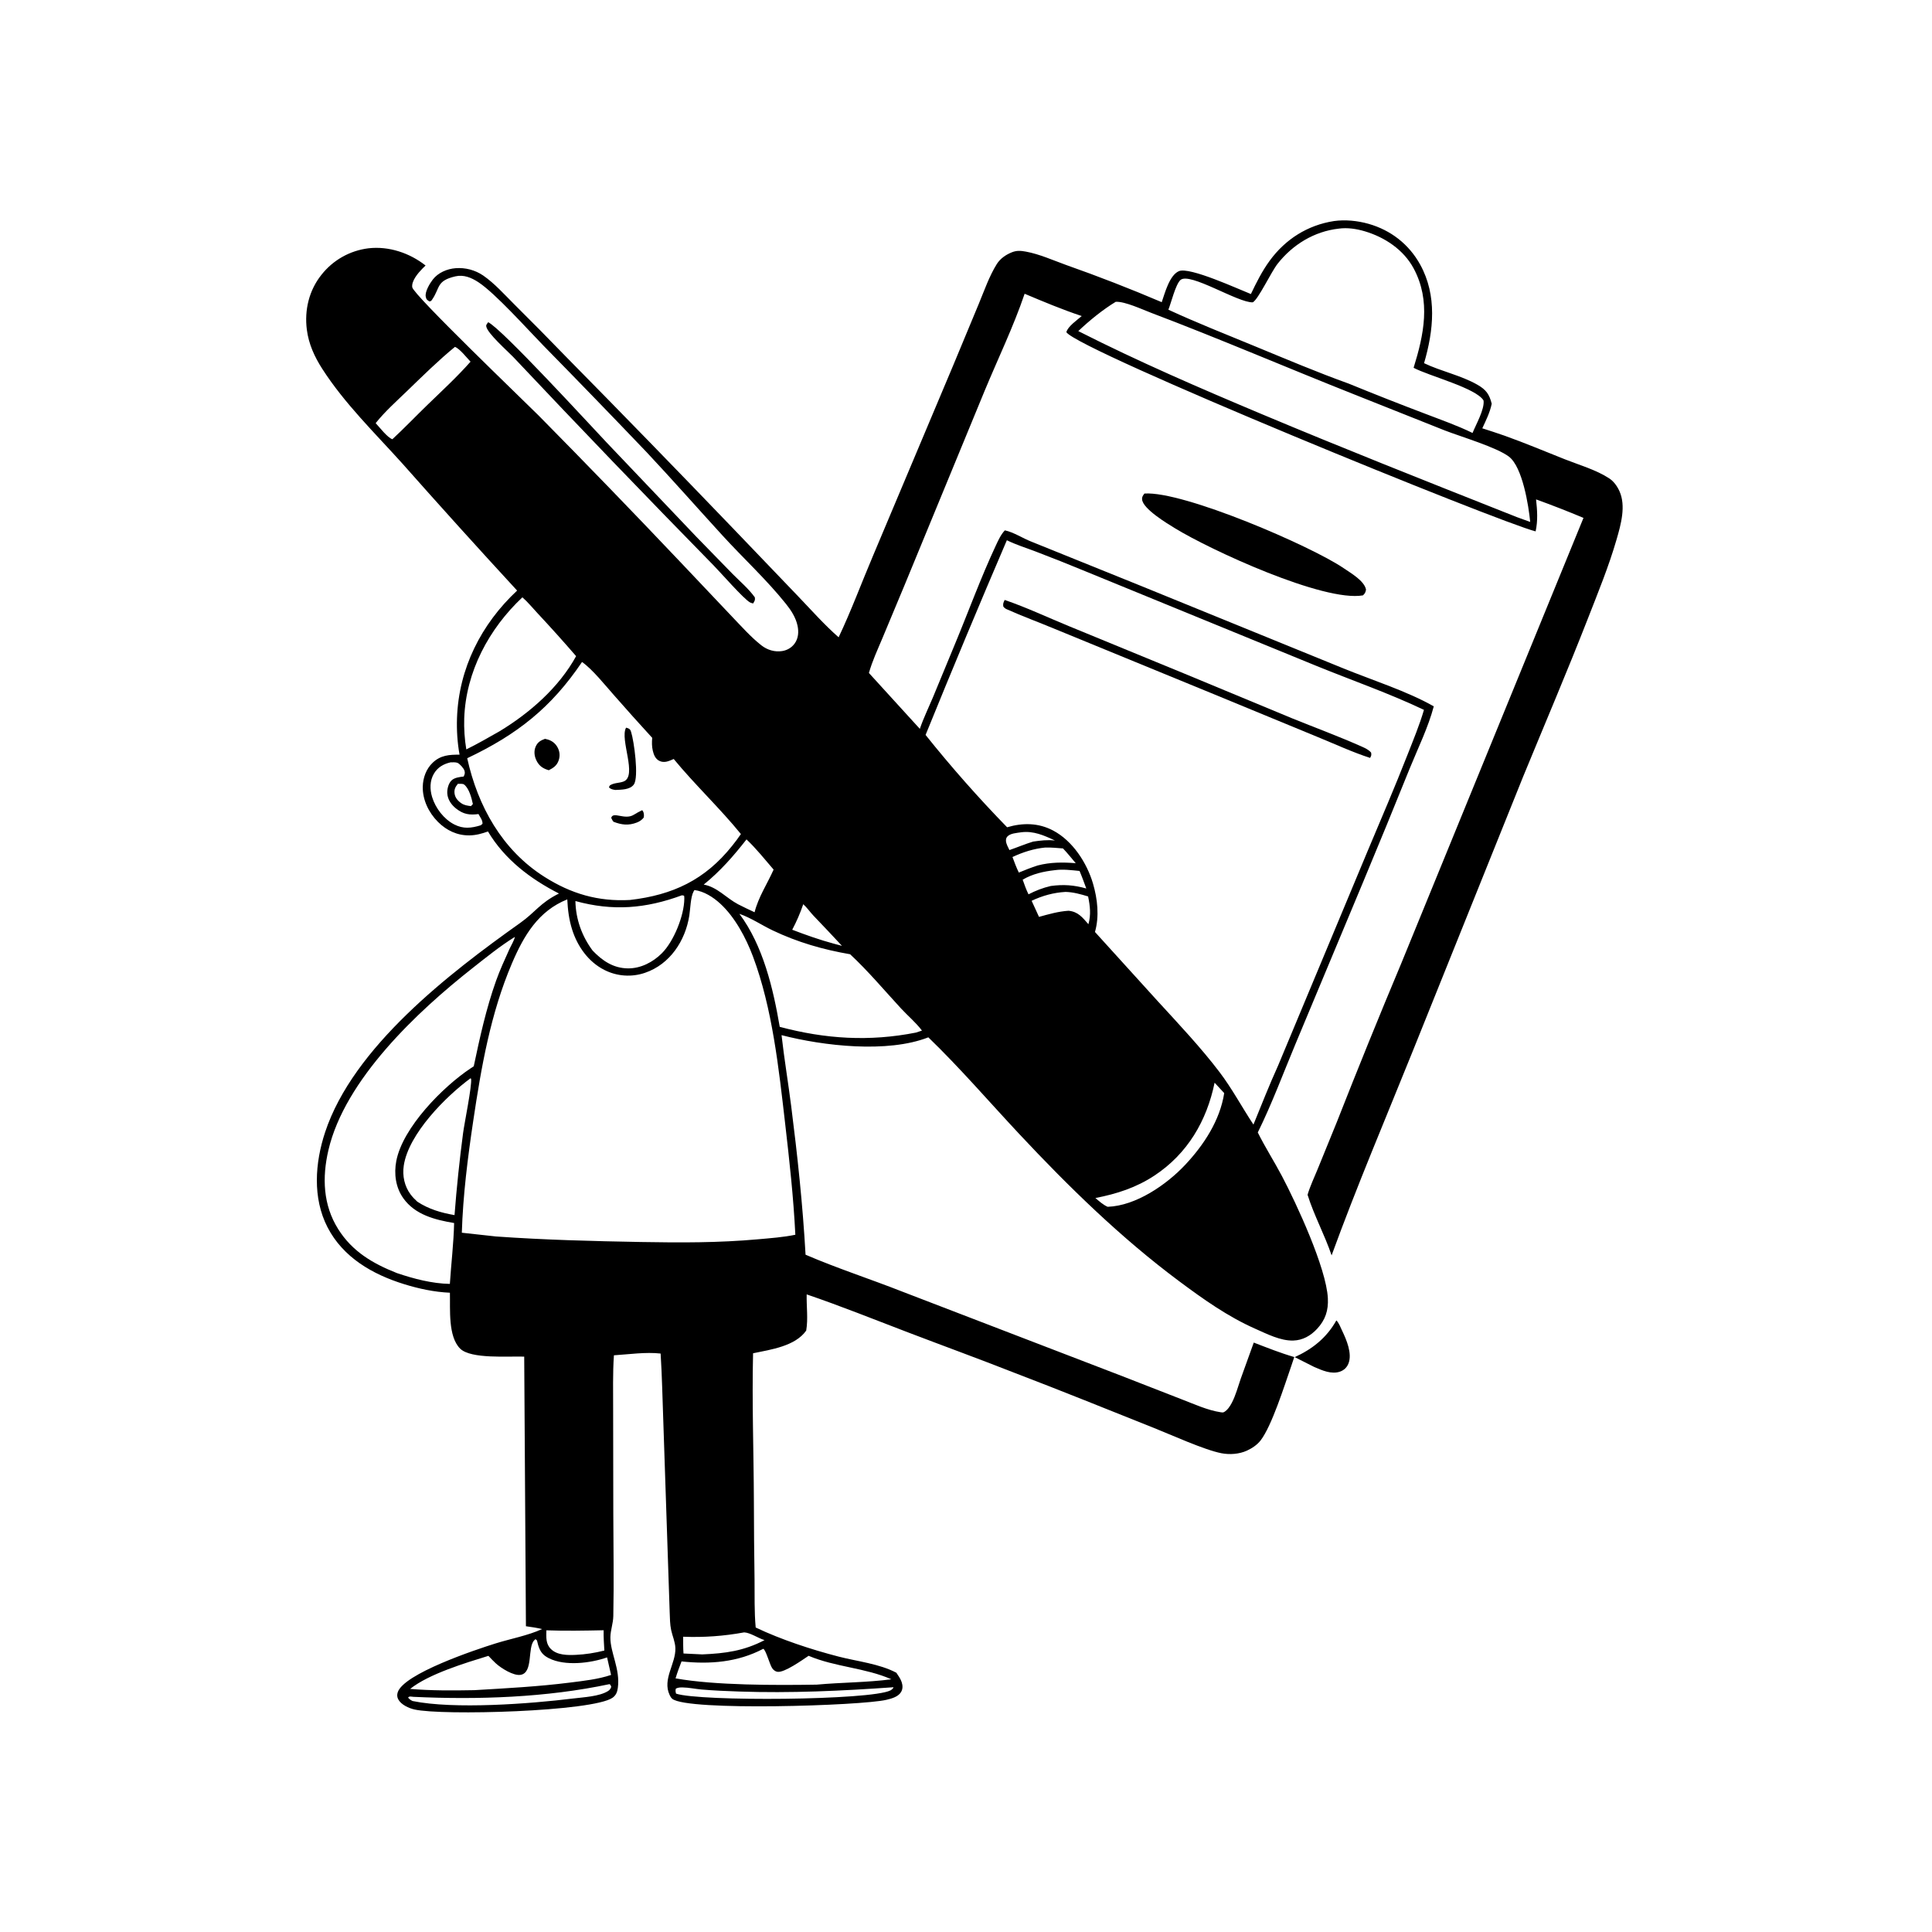 <?xml version="1.0" encoding="utf-8" ?>
<svg xmlns="http://www.w3.org/2000/svg" xmlns:xlink="http://www.w3.org/1999/xlink" width="1024" height="1024">
	<path d="M707.024 117.166C712.995 116.338 719.472 116.98 725.26 118.606C737.112 121.937 746.785 129.454 752.729 140.244C761.779 156.67 759.845 175.157 754.783 192.495C763.855 196.841 774.356 198.925 783.076 203.93C787.701 206.584 789.361 208.96 790.644 213.986C789.714 218.608 787.612 222.771 785.643 227.015Q791.624 228.904 797.548 230.964C808.27 234.785 818.843 239.253 829.431 243.442C837.032 246.449 846.08 249.057 852.882 253.523C855.334 255.132 857.155 257.692 858.346 260.336C861.884 268.184 859.098 278.036 856.829 285.887C852.695 300.191 847.016 314 841.607 327.856C830.639 355.95 818.764 383.728 807.294 411.625L748.85 556.966C734.345 592.999 719.073 628.869 705.78 665.371C702.093 654.462 696.487 644.261 693.035 633.256C694.361 628.722 696.514 624.24 698.303 619.865L708.514 594.801Q725.14 552.451 742.742 510.499L839.279 274.5Q826.842 269.264 814.145 264.692C814.773 270.583 815.163 275.814 813.91 281.642C794.472 276.779 571.986 185.995 565.193 176.073C565.927 173.027 570.981 169.559 573.347 167.512C563.053 164.093 553.064 159.907 543.076 155.694C537.162 173.144 528.906 190.167 521.85 207.207L479.549 309.866L467.565 338.573C465.08 344.505 462.281 350.491 460.548 356.693L487.536 386.309C489.432 380.706 492.089 375.277 494.386 369.817L506.127 341.431C513.368 324.015 519.86 306.112 527.857 289.034C529.121 286.334 530.513 283.263 532.597 281.101C537.208 282.071 542.038 285.263 546.546 287.042L604.534 310.456L711.759 354.154C726.896 360.341 746.049 366.424 759.928 374.383C757.002 385.495 751.541 396.585 747.209 407.221Q735.198 437.011 722.834 466.656L686.64 553.306C680.095 568.941 674.16 585.03 666.651 600.231C670.562 608.106 675.363 615.584 679.471 623.37C687.129 637.887 702.971 672.05 703.794 688.091C704.126 694.563 702.48 699.575 698.092 704.307C694.72 707.943 690.51 710.371 685.466 710.52C678.68 710.721 671.418 706.968 665.326 704.274C650.719 697.817 637.718 688.556 624.969 679.066C594.185 656.151 566.368 628.988 540.189 601C524.243 583.951 508.828 566.028 492.042 549.809C470.378 558.29 436.487 554.4 414.239 548.65C415.649 561.192 417.745 573.676 419.339 586.201C422.662 612.32 425.49 638.731 426.961 665.017C443.701 672.236 461.364 677.937 478.357 684.631L594.017 729.08L626.133 741.597C632.763 744.135 639.957 747.465 646.997 748.525C647.691 748.63 648.222 748.753 648.857 748.376C650.657 747.309 651.9 745.369 652.86 743.564C654.947 739.639 656.157 734.925 657.626 730.726L664.521 711.593C671.645 714.329 678.646 717.135 685.985 719.263Q685.189 721.739 684.338 724.196C680.787 734.388 674.076 755.791 668.136 763.459C666.305 765.822 663.588 767.635 660.888 768.869C656.823 770.725 651.818 771.087 647.43 770.251C638.411 768.533 620.625 760.43 611.42 756.761C586.828 746.961 562.218 736.987 537.492 727.545C518.792 720.192 499.899 713.305 481.126 706.138C463.328 699.344 445.588 692.193 427.557 686.053C427.399 692.46 428.379 698.865 427.309 705.224C421.479 713.556 408.467 715.314 399.142 717.264C398.519 743.402 399.482 769.576 399.575 795.718Q399.612 816.466 399.926 837.212C400.009 845.639 399.763 854.215 400.53 862.61C413.993 869.022 429.992 874.278 444.482 878.029C454.327 880.578 466.08 881.808 475.093 886.591C476.135 888.115 477.309 889.79 477.9 891.546C478.495 893.313 478.563 895.199 477.558 896.843C476.003 899.388 472.504 900.302 469.779 900.948C456.562 904.08 364.412 907.014 356.334 900.42C355.683 899.888 355.279 899.139 354.925 898.396C350.918 889.987 358.28 881.759 357.959 873.481C357.83 870.135 356.413 867.163 355.721 863.95C355.075 860.951 355.078 857.734 354.953 854.679L351.561 753.226C351.108 741.292 350.91 729.322 350.14 717.407C342.229 716.512 333.367 717.827 325.394 718.333C324.714 727.909 325.01 737.667 324.976 747.271L325.064 801.997C325.096 820.174 325.438 838.424 325.065 856.59C324.984 860.503 323.549 864.099 323.517 867.853C323.448 876.043 328.807 884.563 327.466 894.602C327.176 896.772 326.503 898.557 324.651 899.847C314.058 907.223 234.142 909.41 219.618 906.052C216.643 905.365 212.575 903.524 211.078 900.678C210.455 899.493 210.38 898.311 210.771 897.037C213.813 887.129 252.045 874.36 262.706 871.04C270.754 868.533 279.687 866.92 287.316 863.448C284.51 862.722 281.617 862.372 278.754 861.94L277.841 719.04C269.633 718.733 249.565 720.441 243.887 714.798C237.392 708.345 238.687 693.829 238.464 685.171C230.164 684.809 221.998 683.052 214.084 680.598C197.467 675.447 181.825 666.458 173.595 650.475C165.577 634.905 166.962 616.269 172.322 600.076C187.254 554.975 238.157 515.836 275.655 489.22C283.94 483.34 286.11 478.641 296.262 473.587C281.13 465.851 267.491 455.542 258.627 440.693C255.443 441.848 252.237 442.721 248.826 442.769C242.331 442.86 236.634 440.151 232.091 435.585C227.247 430.717 223.942 423.944 224.075 416.988C224.166 412.276 225.879 407.54 229.334 404.253C233.536 400.256 238.12 399.956 243.577 399.996C242.417 393.677 241.998 386.981 242.224 380.564C243.149 354.275 255.047 330.797 274.081 313.018Q243.296 279.606 213.181 245.589C198.645 229.451 182.566 213.82 170.789 195.467C166.683 189.067 163.6 182.322 162.631 174.733C161.304 164.348 163.77 153.937 170.34 145.689Q170.907 144.964 171.51 144.269Q172.112 143.573 172.748 142.907Q173.384 142.242 174.051 141.608Q174.719 140.975 175.417 140.375Q176.115 139.775 176.841 139.21Q177.568 138.645 178.321 138.117Q179.075 137.588 179.853 137.098Q180.632 136.607 181.434 136.155Q182.235 135.703 183.058 135.29Q183.881 134.878 184.723 134.507Q185.565 134.136 186.425 133.806Q187.284 133.477 188.159 133.19Q189.033 132.903 189.921 132.66Q190.808 132.416 191.707 132.217Q192.605 132.017 193.512 131.862Q194.419 131.707 195.333 131.596C206.141 130.382 217.091 134.074 225.558 140.722Q224.648 141.585 223.776 142.486C221.569 144.754 218.018 148.893 218.498 152.246C219.071 156.254 278.206 212.942 285.433 220.186Q323.466 258.703 360.698 297.993L387.837 326.653C392.834 331.84 397.884 337.612 403.558 342.052C406.68 344.494 410.585 345.695 414.545 345.079C417.237 344.661 419.633 343.253 421.219 341.022C423.174 338.27 423.395 334.924 422.724 331.696C421.822 327.355 419.327 323.504 416.594 320.086C406.378 307.313 393.968 295.895 382.918 283.802C369.544 269.167 356.445 254.307 342.884 239.837Q315.664 211.346 288.067 183.219C279.571 174.533 262.5 155.413 253.511 149.547C249.84 147.153 245.767 145.45 241.365 146.473C231.2 148.838 233.358 152.502 229.061 158.75C228.542 159.505 228.481 159.641 227.558 159.754C226.359 158.933 225.953 158.779 225.657 157.257C225.131 154.562 227.857 150.153 229.396 148.16C232.207 144.519 236.955 142.504 241.449 142.152Q242.412 142.075 243.379 142.08Q244.345 142.085 245.308 142.171Q246.271 142.258 247.223 142.425Q248.175 142.593 249.109 142.84Q250.043 143.088 250.953 143.413Q251.863 143.739 252.742 144.14Q253.622 144.542 254.464 145.016Q255.306 145.49 256.105 146.034C262.128 150.202 267.39 156.124 272.568 161.287Q286.472 175.074 300.08 189.153Q344.638 234.36 388.608 280.139L422.919 315.938C429.952 323.267 436.858 331.091 444.491 337.783C451.195 323.662 456.712 308.672 462.842 294.267L505.252 193.566L518.846 160.868C521.712 153.966 524.336 146.333 528.298 139.993C530.136 137.053 533.104 135.012 536.282 133.734C538.88 132.689 541.072 132.867 543.777 133.367C550.93 134.688 558.113 137.927 564.964 140.407Q590.67 149.462 615.74 160.155C617.386 155.43 619.815 145.899 624.835 143.72C630.464 141.277 656.512 153.309 662.998 155.85C665.922 149.726 668.923 143.72 672.938 138.217C681.271 126.793 693.048 119.326 707.024 117.166ZM490.572 389.533Q510.987 415.056 533.788 438.472C542.071 436.015 550.376 436.08 558.162 440.188C568.52 445.651 576.062 457.288 579.301 468.272C581.712 476.451 582.731 485.656 580.358 493.967L613.606 530.618C624.781 542.807 636.44 555.15 646.444 568.327C653.047 577.023 658.306 586.938 664.351 596.05C668.592 585.68 672.758 575.031 677.392 564.84L724.892 451.008C732.009 434.07 739.27 417.244 745.969 400.133C749.048 392.269 752.351 384.348 754.729 376.242C736.309 367.474 716.623 360.639 697.711 352.932L575.14 302.736Q562.025 297.303 548.758 292.253C543.783 290.356 538.41 288.703 533.657 286.334Q511.617 337.726 490.572 389.533ZM300.671 476.689C285.337 482.827 277.645 495.857 271.376 510.521C260.002 537.126 255.074 565.635 250.826 594.082C247.905 613.644 245.379 633.582 244.778 653.366L262.883 655.355C288.527 657.174 314.12 657.829 339.811 658.288C360.675 658.66 381.017 658.719 401.825 656.842C408.335 656.255 415.149 655.783 421.547 654.439C420.571 634.666 418.407 615.084 416.134 595.427C412.779 566.405 409.385 534.413 399.087 506.959C395.395 497.118 389.552 486.093 381.712 478.914C377.99 475.506 373.138 472.389 368.064 471.742C367.919 471.988 367.767 472.23 367.629 472.479C366.013 475.41 365.89 481.827 365.358 485.227C363.265 498.613 355.079 511.132 341.824 515.62Q341.17 515.843 340.505 516.033Q339.841 516.223 339.167 516.38Q338.494 516.536 337.814 516.659Q337.134 516.782 336.448 516.871Q335.762 516.96 335.073 517.014Q334.384 517.069 333.693 517.089Q333.002 517.109 332.311 517.094Q331.62 517.08 330.931 517.031Q330.241 516.982 329.555 516.899Q328.869 516.816 328.188 516.699Q327.506 516.582 326.832 516.43Q326.157 516.279 325.491 516.095Q324.825 515.91 324.169 515.693Q323.513 515.475 322.868 515.225Q322.224 514.975 321.593 514.694Q320.961 514.412 320.345 514.099C311.848 509.827 306.058 501.592 303.24 492.677C301.58 487.424 300.932 482.169 300.671 476.689ZM247.636 401.879C253.229 427.276 266.121 450.477 288.429 464.661C302.674 473.719 317.02 477.939 333.941 477C356.593 474.374 373.647 466.355 388.045 448.311C389.657 446.291 391.262 444.209 392.696 442.058C381.46 428.262 368.378 415.984 357.086 402.284C354.598 403.36 352.124 404.581 349.467 403.278C347.352 402.24 346.487 400 345.988 397.847C345.467 395.6 345.471 393.354 345.689 391.073Q335.407 379.856 325.377 368.412C320.896 363.364 313.897 354.588 308.482 350.874C292.089 375.202 273.991 389.35 247.636 401.879ZM619.267 164.151C634.342 171.103 649.872 177.242 665.221 183.56C681.593 190.299 698.149 197.326 714.809 203.31Q735.21 211.663 755.828 219.464C764.072 222.636 772.543 225.59 780.48 229.481C782.283 224.972 786.925 216.944 786.31 212.268C782.419 205.682 757.383 199.274 749.241 194.939C754.688 177.386 758.465 159.524 749.299 142.329C743.994 132.379 733.974 125.734 723.338 122.581C718.956 121.282 714.13 120.545 709.568 121.177C696.587 122.651 685.195 129.589 677.159 139.8C673.713 144.178 666.915 158.69 664.002 160.243C656.179 160.577 630.502 144.013 625.652 148.418C623.064 150.769 620.699 160.624 619.267 164.151ZM210.381 674.763C219.289 677.779 228.975 680.318 238.435 680.498C239.123 669.777 240.451 658.954 240.691 648.227C230.644 646.552 219.959 643.885 213.718 635.03C209.697 629.324 208.749 622.125 210.038 615.365C213.423 597.611 234.721 576.018 249.449 566.236Q250.269 565.691 251.098 565.159C254.324 549.86 257.681 534.531 262.944 519.773C264.961 514.114 267.49 508.635 269.959 503.164C270.815 501.265 272.499 498.544 272.901 496.573C265.054 501.429 257.726 507.392 250.483 513.088C221.232 536.088 182.779 572.175 174.06 609.618C170.698 624.056 171.183 638.638 179.255 651.465C186.754 663.382 197.586 669.698 210.381 674.763ZM571.518 175.486C603.287 191.604 636.154 205.807 668.986 219.594C711.614 237.494 754.473 254.465 797.447 271.494Q804.168 274.267 811.04 276.642C810.188 267.94 806.972 247.62 799.823 242.075C793.427 237.113 774.125 231.395 765.772 228.149L718.03 209.156C682.03 194.886 646.361 179.514 610.157 165.813C605.355 163.996 596.268 159.713 591.366 159.959C584.465 164.147 577.36 169.93 571.518 175.486ZM413.277 544.249C437.464 550.698 460.844 552.164 485.477 547.288L488.664 546.227C485.536 542.056 481.113 538.351 477.544 534.481C468.691 524.882 460.132 514.669 450.582 505.775C436.247 503.313 422.724 499.413 409.548 493.14C403.825 490.415 397.836 486.363 391.899 484.354C404.447 501.182 409.792 523.847 413.277 544.249ZM247.151 397.202C253.154 394.232 258.946 390.907 264.764 387.595C280.799 377.876 296.222 364.408 305.352 347.775Q295.347 336.199 284.903 325.017C282.309 322.255 279.716 319.054 276.88 316.59C259.153 333.246 246.911 356.048 246.05 380.745Q245.921 384.876 246.197 389.001Q246.472 393.125 247.151 397.202ZM304.98 477.571C305.16 487.179 308.386 496.105 314.083 503.806C319.2 509.178 325.042 513.173 332.773 513.261C339.593 513.339 346.044 509.989 350.791 505.259C357.175 498.898 362.642 485.207 362.703 476.328C362.709 475.426 362.689 475.467 362.565 474.718L361.444 474.52C342.239 481.597 324.836 483.027 304.98 477.571ZM221.216 636.933C227.281 640.905 233.822 642.8 240.909 644.032Q242.581 622.208 245.449 600.508C246.146 595.212 250.207 575.518 249.688 571.788L249.399 571.499C236.333 581.109 216.524 600.944 214.005 617.801C213.197 623.206 214.365 628.775 217.692 633.171C218.739 634.555 219.927 635.776 221.216 636.933ZM251.38 895.821C268.416 894.809 285.223 893.939 302.178 891.793C309.304 890.89 317.076 890.058 323.877 887.747L321.763 878.451C313.035 881.525 299.421 883.226 290.837 878.851C287.616 877.209 286.281 875.338 285.231 871.933Q284.869 870.719 284.611 869.478L283.837 868.773C283.61 868.985 283.375 869.189 283.156 869.409C279.451 873.143 282.768 886.52 275.956 887.697C272.173 888.35 265.503 884.107 262.796 881.615C261.426 880.355 260.146 878.984 258.865 877.634C246.572 881.422 227.276 887.234 217.378 895.162C228.783 896.11 239.956 896.033 251.38 895.821ZM361.228 880.589C360.072 883.561 358.972 886.509 358.055 889.565C378.883 893.328 411.34 893.241 432.885 892.895C446.068 891.686 459.295 891.776 472.459 890.06C458.598 883.943 442.688 883.588 428.574 877.606C425.354 879.762 415.746 886.632 412.081 886.101C410.93 885.935 409.94 885.13 409.286 884.194C407.972 882.315 405.928 874.416 404.547 873.901C391.021 881.029 376.328 882.203 361.228 880.589ZM394.428 865.193C383.549 867.18 373.148 867.926 362.093 867.502C362.107 870.461 362.05 873.436 362.268 876.388L372.199 876.866C384.429 876.341 394.197 875.06 405.218 869.304C401.881 868.286 397.667 865.345 394.428 865.193ZM546.788 477.442L550.691 485.962C555.892 484.531 560.912 483.077 566.331 482.717C571.396 483.185 573.726 486.258 576.885 489.853C578.305 484.797 577.767 480.203 576.719 475.13C572.827 473.955 568.816 472.818 564.722 472.732C558.455 473.095 552.462 474.729 546.788 477.442ZM242.659 415.454C241.336 417.123 240.641 418.421 240.926 420.603C241.218 422.84 242.762 424.573 244.586 425.788C246.158 426.834 247.807 427.019 249.63 427.269L250.638 426.152C249.946 423.017 248.68 417.91 245.979 415.814C245.287 415.276 243.548 415.452 242.659 415.454ZM542.036 466.248C542.969 468.898 543.881 471.49 545.129 474.013C548.963 472.04 552.71 470.578 556.914 469.595C563.695 468.68 569.158 469.083 575.751 470.914C574.601 467.801 573.486 464.673 572.18 461.622C567.97 461.214 563.388 460.602 559.172 461.193C553.134 461.872 547.338 463.142 542.036 466.248ZM648.855 579.368L643.764 573.855C639.613 594.061 629.419 611.48 611.92 623.051C602.18 629.492 591.933 632.763 580.584 634.982C582.642 636.694 584.6 638.54 587.07 639.628C602.059 639.115 618.255 627.945 628.177 617.383C638.052 606.87 646.608 593.85 648.855 579.368ZM536.632 454.239C537.672 457.033 538.69 459.8 540 462.481C543.309 461.087 546.598 459.818 550.013 458.709C556.78 456.959 563.236 456.953 570.164 457.509C567.942 454.896 565.778 452.16 563.409 449.684C560.285 449.457 557.131 449.112 553.999 449.209C547.98 449.787 542.098 451.677 536.632 454.239ZM238.774 404.068C235.038 404.932 231.966 406.681 229.97 410.085C227.757 413.858 227.785 418.364 229.031 422.451C230.822 428.326 235.273 434.18 240.795 436.992C245.606 439.442 249.78 438.96 254.777 437.426L255.726 436.644C255.874 434.74 254.449 433.103 253.611 431.466C248.888 432.098 245.625 431.609 241.785 428.596C239.252 426.608 237.269 423.794 237.066 420.507C236.934 418.348 237.627 415.472 239.121 413.845C240.699 412.124 243.595 411.83 245.764 411.572C246.275 410.353 246.58 409.845 246.186 408.494C245.82 407.239 243.615 404.726 242.396 404.293C241.349 403.922 239.879 404.051 238.774 404.068ZM559.141 445.494C553.396 442.792 547.797 440.282 541.26 441.129C538.951 441.489 535.422 441.628 533.823 443.487C533.282 444.117 533.108 445.025 533.193 445.847C533.354 447.398 534.335 449.169 535.017 450.558C539.198 449.12 543.351 447.34 547.567 446.057C551.559 445.485 555.107 445.039 559.141 445.494ZM358.318 897.656C370.991 901.91 461.532 901.244 471.945 895.952C472.594 895.623 473.022 895.179 473.478 894.627L473.535 894.275C446.161 896.218 419.07 897.483 391.611 896.539C384.993 896.311 378.323 896.038 371.724 895.462C368.419 895.173 365.065 894.412 361.754 894.368C360.467 894.351 359.408 894.412 358.233 894.986C357.918 896.16 358.046 896.506 358.318 897.656ZM241.119 183.859C232.358 191.039 224.1 199.185 215.953 207.057C210.243 212.573 204.054 218.07 199.108 224.278C201.202 226.473 205.217 231.83 207.96 232.808C214.311 226.926 220.322 220.641 226.539 214.612C234.268 207.115 242.269 199.777 249.392 191.691C247.416 189.653 243.618 184.727 241.119 183.859ZM446.265 501.321Q438.757 493.23 431.111 485.27C429.332 483.381 427.649 480.935 425.739 479.249Q423.362 486.25 419.895 492.78C427.096 495.537 434.433 498.141 441.882 500.149L446.265 501.321ZM289.575 864.101C289.553 867.78 289.157 871.228 292.02 874.037C295.356 877.31 300.737 877.309 305.114 877.116C310.189 876.892 315.4 876.082 320.319 874.812C320.108 871.242 319.862 867.644 319.941 864.068C309.841 864.277 299.674 864.478 289.575 864.101ZM218.663 901.575C240.631 906.084 280.964 903.071 303.792 900.235C309.222 899.561 317.696 899.192 322.298 896.27C323.229 895.678 323.612 895.062 323.982 894.052C323.71 893.474 323.635 892.934 323.058 892.628C289.516 899.75 253.313 900.96 219.147 899.359C218.115 899.31 216.9 898.858 216.299 899.763C217.033 900.666 217.631 901.05 218.663 901.575ZM395.666 444.901C388.724 453.784 381.773 461.737 372.983 468.858C380.049 470.074 385.04 476.038 391.156 479.26C394.069 480.706 396.97 482.187 399.941 483.513C401.999 475.362 406.657 468.516 410.028 460.904C405.384 455.504 400.84 449.796 395.666 444.901Z"/>
	<path d="M532.498 317.983C543.944 321.899 555.238 327.222 566.458 331.833L627.732 357.022L684.865 380.732C697.153 385.716 709.806 390.374 721.903 395.774C723.686 396.57 725.412 397.391 726.713 398.884C726.941 400.312 726.846 400.405 726.192 401.712C716.797 398.68 707.488 394.337 698.34 390.609L642.104 367.421L559.223 333.412C550.714 329.865 541.934 326.647 533.531 322.887C532.757 322.54 532.297 322.123 531.769 321.471C531.538 319.816 531.828 319.466 532.498 317.983Z"/>
	<path d="M288.855 391.596Q289.472 391.731 290.082 391.893C292.5 392.543 294.367 393.96 295.556 396.188C296.691 398.317 296.9 400.716 296.109 403.002C295.151 405.769 293.374 406.963 290.866 408.237Q290.505 408.133 290.149 408.015C287.334 407.088 285.515 405.609 284.236 402.89C283.176 400.635 282.907 398.009 283.927 395.69C284.953 393.355 286.548 392.441 288.855 391.596Z"/>
	<path d="M331.832 385.677C332.139 385.767 332.454 385.834 332.753 385.949C333.897 386.389 334.133 386.812 334.505 387.97C336.033 392.716 338.725 412.01 335.93 415.826C333.862 418.65 329.323 418.523 326.212 418.694C324.862 418.499 323.686 418.336 322.753 417.283L323.189 416.335C325.396 414.814 328.078 415.136 330.49 414.221C338.032 411.359 328.352 391.858 331.832 385.677Z"/>
	<path d="M340.36 429.418C340.505 429.599 340.677 429.762 340.797 429.961C341.332 430.855 341.408 432.342 341.197 433.315C340.214 434.575 339.009 435.393 337.521 435.967C333.11 437.668 329.44 437.206 325.157 435.544C324.597 434.871 324.325 434.257 323.958 433.469C324.995 429.857 331.124 434.835 335.952 431.828C337.398 430.927 338.824 430.151 340.36 429.418Z"/>
	<path d="M606.57 261.589C627.28 260.149 695.264 289.567 712.204 301.175C716.019 303.789 723.125 307.841 724.02 312.501C723.74 313.99 723.495 314.505 722.399 315.556C701.624 319.223 641.519 291.534 622.578 279.883C618.446 277.342 605.77 269.71 605.341 264.739C605.215 263.282 605.78 262.69 606.57 261.589Z"/>
	<path d="M258.753 170.785C265.918 174.181 312.289 224.773 321.504 234.509L369.123 284.544L388.278 304.193C392.277 308.236 396.752 311.986 400.087 316.616C400.328 318.202 399.942 318.474 399.178 319.839C398.592 319.687 398.085 319.604 397.555 319.315C394.159 317.466 381.983 303.503 378.368 299.832Q324.677 245.06 272.062 189.253C269.111 186.162 258.204 176.59 257.712 172.934C257.591 172.034 258.27 171.488 258.753 170.785Z"/>
	<path d="M708.306 699.845C709.689 701.196 710.518 703.564 711.365 705.328C713.664 710.113 716.78 717.393 714.728 722.65C713.914 724.734 712.392 726.22 710.281 726.97C705.702 728.596 700.693 726.298 696.529 724.502L686.223 719.309C695.704 714.99 703.145 709.016 708.306 699.845Z"/>
</svg>
